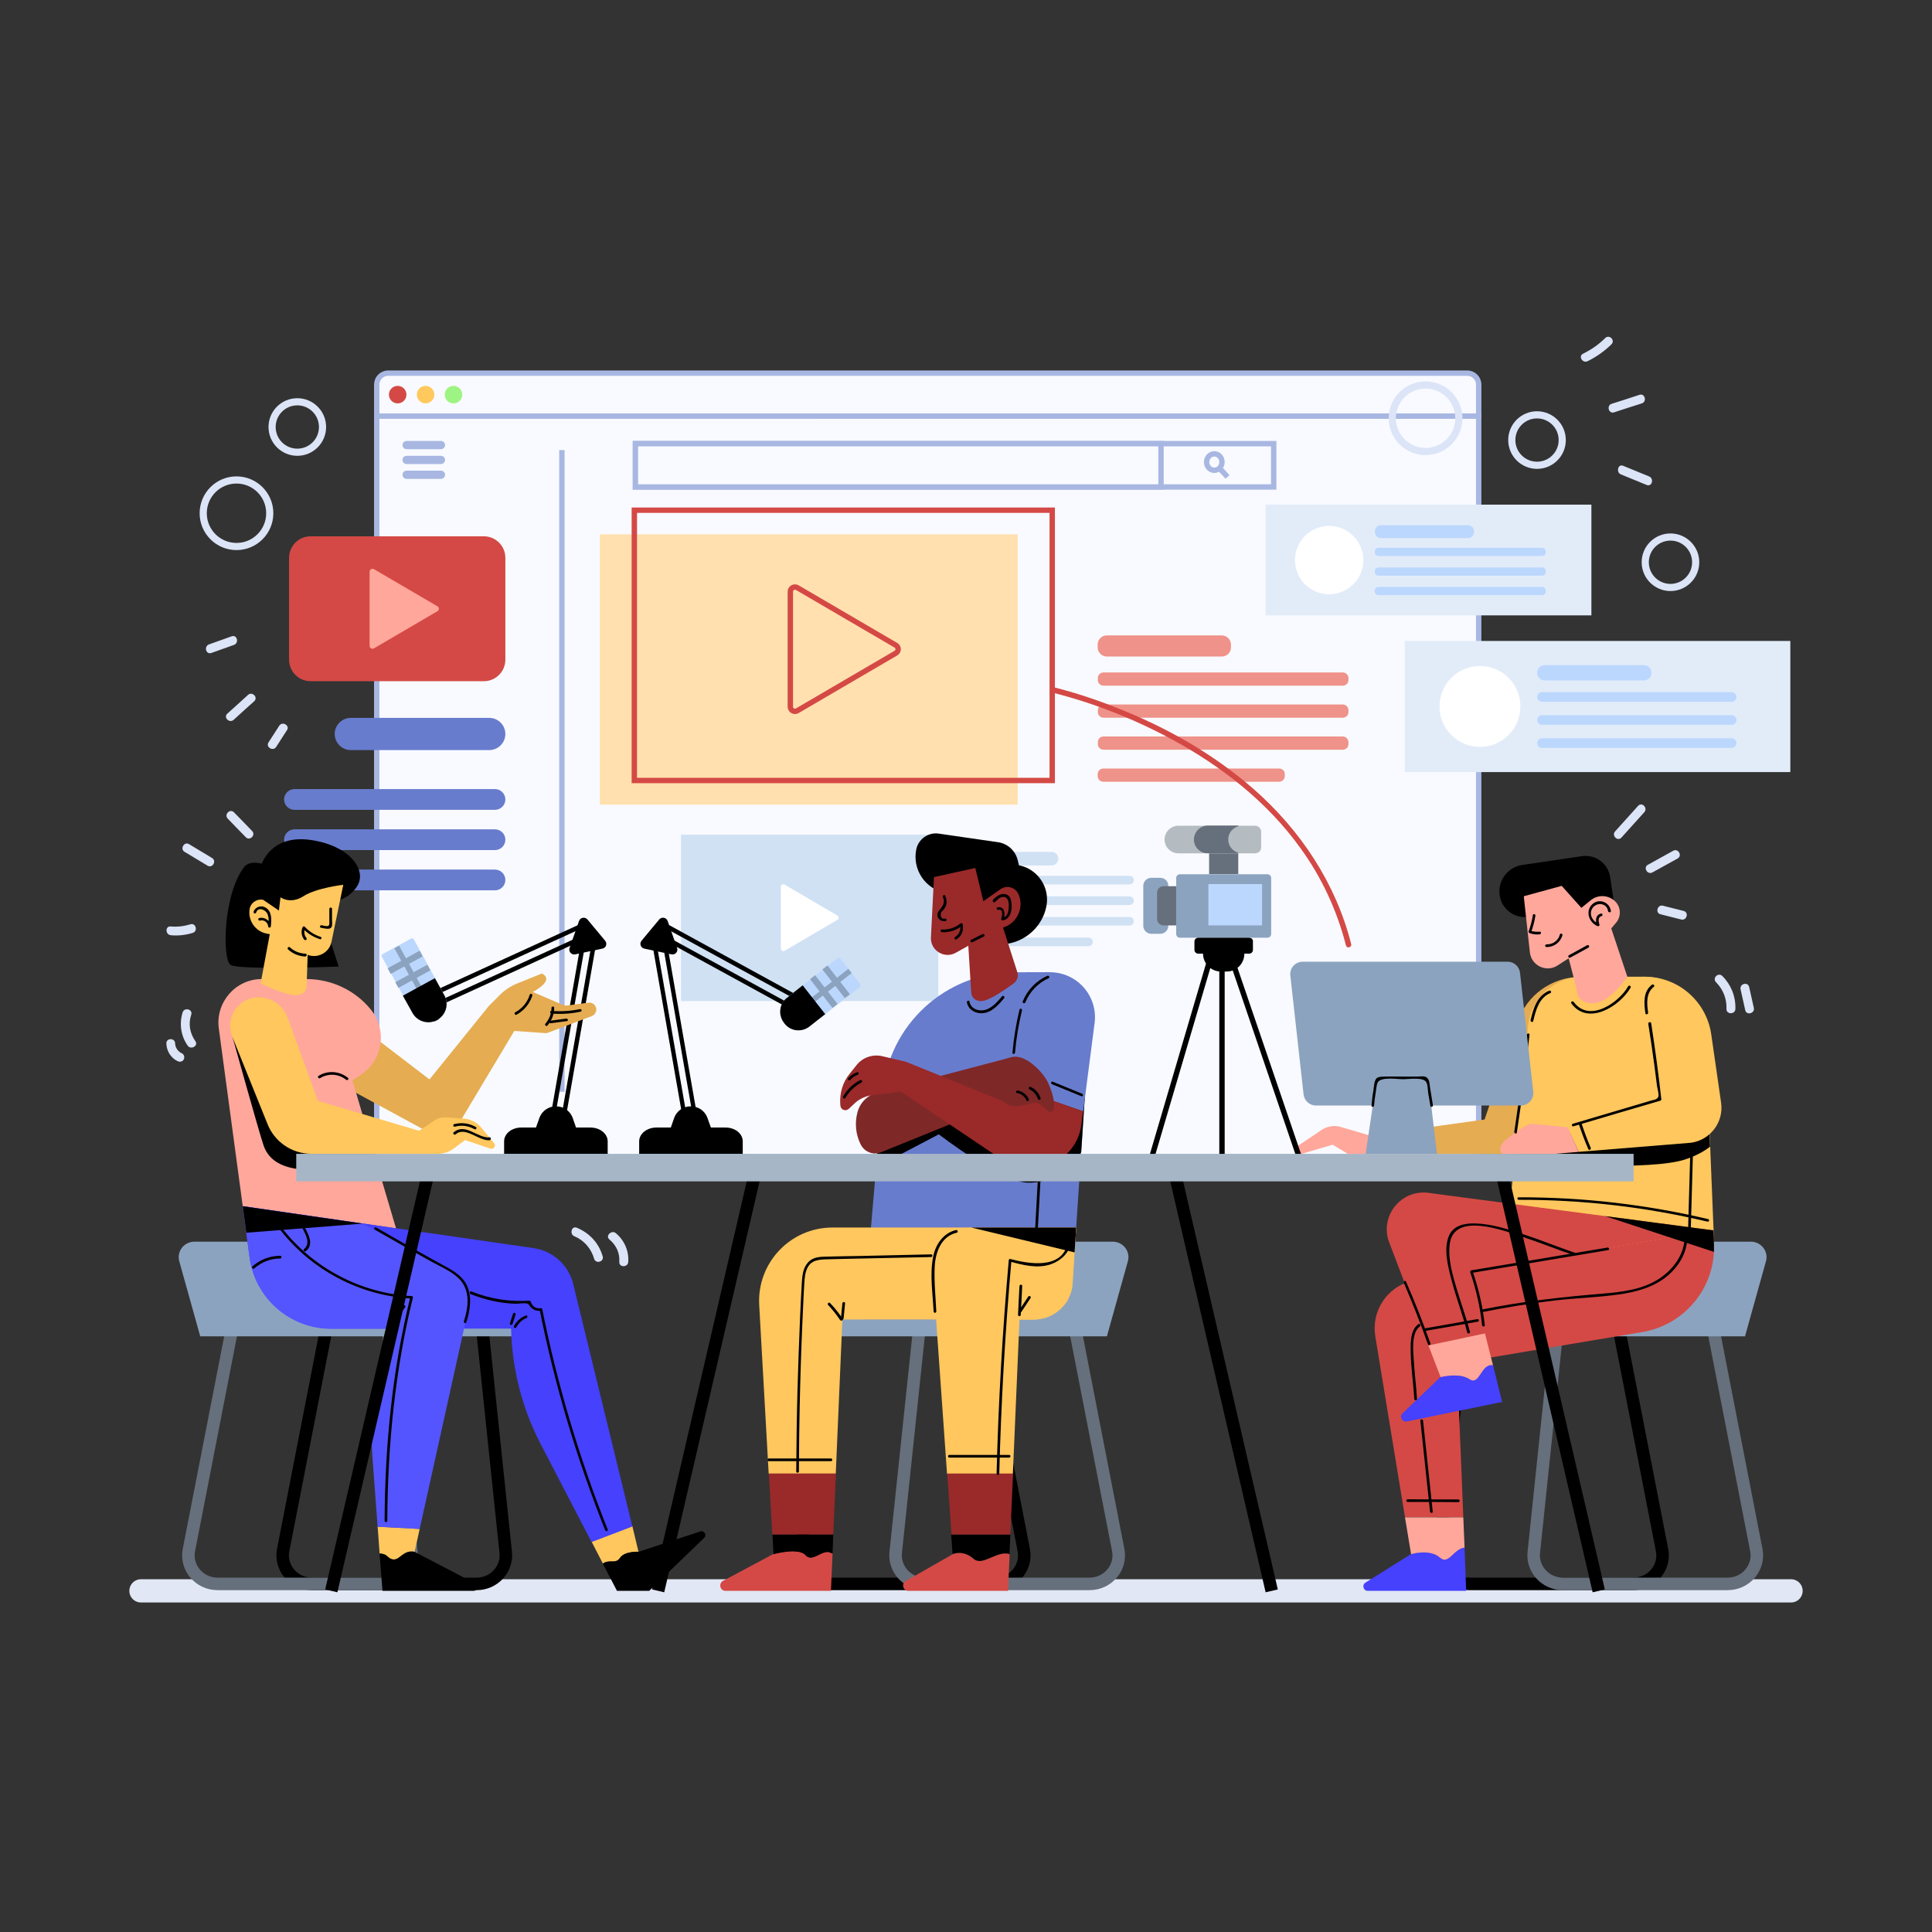 <?xml version="1.0" encoding="utf-8"?>
<!-- Generator: Adobe Illustrator 22.0.0, SVG Export Plug-In . SVG Version: 6.00 Build 0)  -->
<svg version="1.1" id="Content_Creator" xmlns="http://www.w3.org/2000/svg" xmlns:xlink="http://www.w3.org/1999/xlink" x="0px"
	 y="0px" viewBox="0 0 1080 1080" style="enable-background:new 0 0 1080 1080;" xml:space="preserve">
<rect x="0" y="0" width="1080" height="1080" fill="#333333" stroke="none"/>
<style type="text/css">
	.st0{fill:none;stroke:#E1E7F4;stroke-width:13;stroke-linecap:round;stroke-miterlimit:10;}
	.st1{fill:none;stroke:#000000;stroke-width:7;stroke-miterlimit:10;}
	.st2{fill:none;stroke:#66707C;stroke-width:7;stroke-miterlimit:10;}
	.st3{fill:#8CA3BF;}
	.st4{fill:#F8FAFF;stroke:#A8B7E2;stroke-width:3;stroke-miterlimit:10;}
	.st5{fill:#9EF482;}
	.st6{fill:#FFC95E;}
	.st7{fill:#D44945;}
	.st8{fill:#A8B7E2;}
	.st9{fill:#FFA79B;}
	.st10{fill:#687CCD;}
	.st11{fill:#D0E1F4;}
	.st12{fill:#FFFFFF;}
	.st13{fill:#E2ECF9;}
	.st14{fill:#BCD7FD;}
	.st15{fill:#FFE0AE;}
	.st16{fill:none;stroke:#D44945;stroke-width:3;stroke-miterlimit:10;}
	.st17{fill:#EF9289;}
	.st18{fill:#E5AC51;}
	.st19{fill:#FFC75D;}
	.st20{fill:#4541FC;}
	.st21{fill:#5555FF;}
	.st22{fill:#7F2828;}
	.st23{fill:#9A2929;}
	.st24{fill:none;stroke:#FF6712;stroke-miterlimit:10;}
	.st25{fill:#66707C;}
	.st26{fill:#B4BBC1;}
	.st27{fill:none;stroke:#000000;stroke-width:3;stroke-miterlimit:10;}
	.st28{fill:#A7B6C6;}
	.st29{fill:none;stroke:#DCE4F7;stroke-width:4;stroke-linecap:round;stroke-linejoin:round;stroke-miterlimit:10;}
	.st30{fill:#DCE4F7;}
</style>
<line id="Floor" class="st0" x1="1001.2" y1="889.3" x2="78.8" y2="889.3"/>
<g id="Chairs">
	<g>
		<path class="st1" d="M183.6,736.7l-25.3,129.8c-1.9,9.8,5.8,18.9,16,18.9h92.2c9.6,0,17.2-8.2,16.2-17.6l-13.2-126.1"/>
		<path class="st2" d="M130.9,736.7l-25.3,129.8c-1.9,9.8,5.8,18.9,16,18.9h92.2c9.6,0,17.2-8.2,16.2-17.6l-13.2-126.1"/>
		<path class="st3" d="M208.9,746.9h-97L100.2,705c-1.5-5.5,2.7-10.9,8.5-10.9h78.7c4,0,7.5,2.6,8.5,6.4L208.9,746.9z"/>
		<path class="st3" d="M111.9,735.8V747h175.8c6.3,0,11.4-5,11.4-11.2l0,0H111.9z"/>
	</g>
	<g>
		<path class="st1" d="M547,736.7l25.3,129.8c1.9,9.8-5.8,18.9-16,18.9h-92.2c-9.6,0-17.2-8.2-16.2-17.6l13.2-126.1"/>
		<path class="st2" d="M599.8,736.7l25.3,129.8c1.9,9.8-5.8,18.9-16,18.9h-92.2c-9.6,0-17.2-8.2-16.2-17.6L514,741.8"/>
		<path class="st3" d="M521.8,746.9h97l11.7-41.9c1.5-5.5-2.7-10.9-8.5-10.9h-78.7c-4,0-7.5,2.6-8.5,6.4L521.8,746.9z"/>
		<path class="st3" d="M618.7,735.8V747H443c-6.3,0-11.4-5-11.4-11.2l0,0H618.7z"/>
	</g>
	<g>
		<path class="st1" d="M903.8,736.7l25.3,129.8c1.9,9.8-5.8,18.9-16,18.9h-92.2c-9.6,0-17.2-8.2-16.2-17.6L818,741.8"/>
		<path class="st2" d="M956.5,736.7l25.3,129.8c1.9,9.8-5.8,18.9-16,18.9h-92.2c-9.6,0-17.2-8.2-16.2-17.6l13.2-126.1"/>
		<path class="st3" d="M878.5,746.9h97l11.7-41.9c1.5-5.5-2.7-10.9-8.5-10.9H900c-4,0-7.5,2.6-8.5,6.4L878.5,746.9z"/>
		<path class="st3" d="M975.5,735.8V747H799.7c-6.3,0-11.4-5-11.4-11.2l0,0H975.5z"/>
	</g>
</g>
<g id="Background">
	<g>
		<g>
			<path class="st4" d="M217,656.6h603.2c3.6,0,6.4-2.9,6.4-6.4V232.6H210.6v417.6C210.6,653.7,213.4,656.6,217,656.6z"/>
			<path class="st4" d="M217,208.6h603.2c3.6,0,6.4,2.9,6.4,6.4v17.6H210.6V215C210.6,211.5,213.4,208.6,217,208.6z"/>
			<ellipse class="st5" cx="253.5" cy="220.6" rx="4.9" ry="4.9"/>
			<ellipse class="st6" cx="237.9" cy="220.6" rx="4.9" ry="4.9"/>
			<ellipse class="st7" cx="222.3" cy="220.6" rx="4.9" ry="4.9"/>
		</g>
		<line class="st4" x1="314.1" y1="251.6" x2="314.1" y2="610.3"/>
		<g>
			
				<rect x="355.2" y="248" transform="matrix(-1 -6.631330e-11 6.631330e-11 -1 1067.214 520.212)" class="st4" width="356.8" height="24.2"/>
			
				<rect x="355.2" y="248" transform="matrix(-1 -8.053348e-11 8.053348e-11 -1 1004.214 520.212)" class="st4" width="293.8" height="24.2"/>
			<g>
				<ellipse class="st4" cx="678.8" cy="258.3" rx="4.3" ry="4.6"/>
				<line class="st4" x1="682.3" y1="262.4" x2="686.2" y2="266.6"/>
			</g>
		</g>
		<path class="st8" d="M246.5,251.1h-19.2c-1.3,0-2.3-1-2.3-2.3l0,0c0-1.3,1-2.3,2.3-2.3h19.2c1.3,0,2.3,1,2.3,2.3l0,0
			C248.8,250,247.8,251.1,246.5,251.1z"/>
		<path class="st8" d="M246.5,259.4h-19.2c-1.3,0-2.3-1-2.3-2.3l0,0c0-1.3,1-2.3,2.3-2.3h19.2c1.3,0,2.3,1,2.3,2.3l0,0
			C248.8,258.3,247.8,259.4,246.5,259.4z"/>
		<path class="st8" d="M246.5,267.7h-19.2c-1.3,0-2.3-1-2.3-2.3l0,0c0-1.3,1-2.3,2.3-2.3h19.2c1.3,0,2.3,1,2.3,2.3l0,0
			C248.8,266.6,247.8,267.7,246.5,267.7z"/>
	</g>
	<g>
		<path class="st7" d="M270.5,380.8h-96.9c-6.6,0-12-5.4-12-12v-57c0-6.6,5.4-12,12-12h96.9c6.6,0,12,5.4,12,12v57
			C282.5,375.4,277.1,380.8,270.5,380.8z"/>
		<path class="st9" d="M209.1,362.4l35.4-20.7c1.1-0.6,1.1-2.2,0-2.8l-35.4-20.7c-1.1-0.6-2.5,0.1-2.5,1.4V361
			C206.6,362.3,208,363.1,209.1,362.4z"/>
	</g>
	<g>
		<path class="st10" d="M196.1,419.3h77.4c4.9,0,9-4,9-9l0,0c0-5-4.1-9-9-9h-77.4c-4.9,0-9,4-9,9l0,0
			C187.1,415.2,191.1,419.3,196.1,419.3z"/>
		<path class="st10" d="M164.6,452.7h112.1c3.2,0,5.8-2.6,5.8-5.8l0,0c0-3.2-2.6-5.8-5.8-5.8H164.6c-3.2,0-5.8,2.6-5.8,5.8l0,0
			C158.8,450.1,161.4,452.7,164.6,452.7z"/>
		<path class="st10" d="M164.6,475.2h112.1c3.2,0,5.8-2.6,5.8-5.8l0,0c0-3.2-2.6-5.8-5.8-5.8H164.6c-3.2,0-5.8,2.6-5.8,5.8l0,0
			C158.8,472.6,161.4,475.2,164.6,475.2z"/>
		<path class="st10" d="M164.6,497.7h112.1c3.2,0,5.8-2.6,5.8-5.8l0,0c0-3.2-2.6-5.8-5.8-5.8H164.6c-3.2,0-5.8,2.6-5.8,5.8l0,0
			C158.8,495.1,161.4,497.7,164.6,497.7z"/>
	</g>
	<g>
		<rect x="380.7" y="466.6" class="st11" width="143.8" height="93"/>
		<path class="st11" d="M587.8,483.8h-40.3c-2.1,0-3.8-1.7-3.8-3.8v0c0-2.1,1.7-3.8,3.8-3.8h40.3c2.1,0,3.8,1.7,3.8,3.8v0
			C591.6,482.1,589.9,483.8,587.8,483.8z"/>
		<path class="st11" d="M608.5,524.1h-62.5c-1.3,0-2.4,1.1-2.4,2.4l0,0c0,1.3,1.1,2.4,2.4,2.4h62.5c1.3,0,2.4-1.1,2.4-2.4l0,0
			C610.9,525.1,609.8,524.1,608.5,524.1z"/>
		<path class="st11" d="M631.4,512.6h-85.3c-1.3,0-2.4,1.1-2.4,2.4l0,0c0,1.3,1.1,2.4,2.4,2.4h85.3c1.3,0,2.4-1.1,2.4-2.4l0,0
			C633.8,513.6,632.7,512.6,631.4,512.6z"/>
		<path class="st11" d="M631.4,489.6h-85.3c-1.3,0-2.4,1.1-2.4,2.4l0,0c0,1.3,1.1,2.4,2.4,2.4h85.3c1.3,0,2.4-1.1,2.4-2.4l0,0
			C633.8,490.6,632.7,489.6,631.4,489.6z"/>
		<path class="st11" d="M631.4,501.1h-85.3c-1.3,0-2.4,1.1-2.4,2.4l0,0c0,1.3,1.1,2.4,2.4,2.4h85.3c1.3,0,2.4-1.1,2.4-2.4l0,0
			C633.8,502.1,632.7,501.1,631.4,501.1z"/>
		<path class="st12" d="M438.6,531.5l29.5-17.3c0.9-0.5,0.9-1.8,0-2.4l-29.5-17.3c-0.9-0.5-2.1,0.1-2.1,1.2v34.5
			C436.5,531.4,437.7,532,438.6,531.5z"/>
	</g>
	<g>
		<rect x="785.3" y="358.3" class="st13" width="215.5" height="73.3"/>
		<circle class="st12" cx="827.3" cy="394.9" r="22.6"/>
		<path class="st14" d="M918.9,380.4h-55.3c-2.4,0-4.3-1.9-4.3-4.3l0,0c0-2.4,1.9-4.3,4.3-4.3h55.3c2.4,0,4.3,1.9,4.3,4.3l0,0
			C923.2,378.5,921.3,380.4,918.9,380.4z"/>
		<path class="st14" d="M968,412.7H862c-1.5,0-2.7,1.2-2.7,2.7l0,0c0,1.5,1.2,2.7,2.7,2.7H968c1.5,0,2.7-1.2,2.7-2.7l0,0
			C970.7,413.9,969.4,412.7,968,412.7z"/>
		<path class="st14" d="M968,399.8H862c-1.5,0-2.7,1.2-2.7,2.7l0,0c0,1.5,1.2,2.7,2.7,2.7H968c1.5,0,2.7-1.2,2.7-2.7l0,0
			C970.7,401,969.4,399.8,968,399.8z"/>
		<path class="st14" d="M968,386.9H862c-1.5,0-2.7,1.2-2.7,2.7l0,0c0,1.5,1.2,2.7,2.7,2.7H968c1.5,0,2.7-1.2,2.7-2.7l0,0
			C970.7,388.1,969.4,386.9,968,386.9z"/>
	</g>
	<g>
		<rect x="707.5" y="282.1" class="st13" width="182.1" height="61.9"/>
		<circle class="st12" cx="743" cy="313.1" r="19.1"/>
		<path class="st14" d="M820.7,300.8h-48.8c-1.8,0-3.3-1.5-3.3-3.3v-0.6c0-1.8,1.5-3.3,3.3-3.3h48.8c1.8,0,3.3,1.5,3.3,3.3v0.6
			C824,299.3,822.5,300.8,820.7,300.8z"/>
		<path class="st14" d="M862,328.1h-91.4c-1.2,0-2.1,0.9-2.1,2.1v0.4c0,1.2,0.9,2.1,2.1,2.1H862c1.2,0,2.1-0.9,2.1-2.1v-0.4
			C864.1,329,863.1,328.1,862,328.1z"/>
		<path class="st14" d="M862,317.2h-91.4c-1.2,0-2.1,0.9-2.1,2.1v0.4c0,1.2,0.9,2.1,2.1,2.1H862c1.2,0,2.1-0.9,2.1-2.1v-0.4
			C864.1,318.1,863.1,317.2,862,317.2z"/>
		<path class="st14" d="M862,306.2h-91.4c-1.2,0-2.1,0.9-2.1,2.1v0.4c0,1.2,0.9,2.1,2.1,2.1H862c1.2,0,2.1-0.9,2.1-2.1v-0.4
			C864.1,307.2,863.1,306.2,862,306.2z"/>
	</g>
	<g>
		<rect x="335.3" y="298.7" class="st15" width="233.6" height="151.1"/>
		<rect x="354.6" y="285.2" class="st16" width="233.6" height="151.1"/>
		<path class="st16" d="M445.7,397.3l55.1-32.2c1.7-1,1.7-3.4,0-4.4l-55.1-32.2c-1.7-1-3.9,0.2-3.9,2.2v64.5
			C441.9,397.1,444,398.3,445.7,397.3z"/>
		<path class="st17" d="M683,367h-64.3c-2.8,0-5.1-2.3-5.1-5.1v-1.6c0-2.8,2.3-5.1,5.1-5.1H683c2.8,0,5.1,2.3,5.1,5.1v1.6
			C688.2,364.6,685.9,367,683,367z"/>
		<path class="st17" d="M715,429.6h-98.2c-1.8,0-3.2,1.4-3.2,3.2v1c0,1.8,1.4,3.2,3.2,3.2H715c1.8,0,3.2-1.4,3.2-3.2v-1
			C718.3,431,716.8,429.6,715,429.6z"/>
		<path class="st17" d="M750.6,411.7H616.9c-1.8,0-3.2,1.4-3.2,3.2v1c0,1.8,1.4,3.2,3.2,3.2h133.7c1.8,0,3.2-1.4,3.2-3.2v-1
			C753.8,413.1,752.3,411.7,750.6,411.7z"/>
		<path class="st17" d="M750.6,375.9H616.9c-1.8,0-3.2,1.4-3.2,3.2v1c0,1.8,1.4,3.2,3.2,3.2h133.7c1.8,0,3.2-1.4,3.2-3.2v-1
			C753.8,377.3,752.3,375.9,750.6,375.9z"/>
		<path class="st17" d="M750.6,393.8H616.9c-1.8,0-3.2,1.4-3.2,3.2v1c0,1.8,1.4,3.2,3.2,3.2h133.7c1.8,0,3.2-1.4,3.2-3.2v-1
			C753.8,395.2,752.3,393.8,750.6,393.8z"/>
	</g>
</g>
<g id="Mic">
	<path d="M281.8,645V638c0-4.3,4.3-7.7,9.6-7.7h38.7c5.3,0,9.6,3.5,9.6,7.7v7.1H281.8z"/>
	<path d="M298.8,632.6l2.7-7.6c3.2-8.8,15.6-8.7,18.7,0.1l2.4,6.9"/>
	<path d="M338.3,525.9l-9.9-11.9c-1.3-1.6-4-1.2-4.7,0.8l-5.3,15.1c-0.7,2,1,4,3.1,3.6l15.2-3.2
		C338.8,529.9,339.6,527.5,338.3,525.9z"/>
	<rect x="322" y="526.7" transform="matrix(0.985 0.172 -0.172 0.985 104.217 -47.125)" width="2.5" height="98.6"/>
	<rect x="316.1" y="525.7" transform="matrix(0.985 0.172 -0.172 0.985 103.95 -46.119)" width="2.5" height="98.6"/>
	<rect x="286" y="495.3" transform="matrix(0.416 0.909 -0.909 0.416 660.401 55.167)" width="2.5" height="93.4"/>
	<rect x="283.4" y="489.7" transform="matrix(0.416 0.909 -0.909 0.416 653.8 54.229)" width="2.5" height="93.4"/>
	<path d="M415.2,645V638c0-4.3-4.3-7.7-9.6-7.7h-38.7c-5.3,0-9.6,3.5-9.6,7.7v7.1H415.2z"/>
	<path d="M398.2,632.6l-2.7-7.6c-3.2-8.8-15.6-8.7-18.7,0.1l-2.4,6.9"/>
	<path d="M358.6,525.9l9.9-11.9c1.3-1.6,4-1.2,4.7,0.8l5.3,15.1c0.7,2-1,4-3.1,3.6l-15.2-3.2C358.2,529.9,357.3,527.5,358.6,525.9z"
		/>
	<rect x="372.8" y="527.1" transform="matrix(-0.985 0.172 -0.172 -0.985 841.863 1079.609)" width="2.4" height="98.6"/>
	<rect x="378.6" y="526.1" transform="matrix(-0.985 0.172 -0.172 -0.985 853.077 1076.625)" width="2.4" height="98.6"/>
	<rect x="409.2" y="499.2" transform="matrix(-0.48 0.877 -0.877 -0.48 1086.284 447.617)" width="2.5" height="93.4"/>
	<rect x="412.1" y="493.9" transform="matrix(-0.48 0.877 -0.877 -0.48 1085.913 437.074)" width="2.5" height="93.4"/>
	<path class="st14" d="M214,533.3l15.7-8.6c0.6-0.3,1.4-0.1,1.7,0.5l17,31.1c2.7,4.9,0.9,11.1-4.1,13.8h0
		c-4.9,2.7-11.1,0.9-13.8-4.1l-17-31.1C213.1,534.4,213.4,533.7,214,533.3z"/>
	
		<rect x="220.6" y="543.7" transform="matrix(-0.877 0.48 -0.48 -0.877 695.041 913.369)" class="st3" width="20.4" height="3.6"/>
	
		<rect x="216.4" y="536" transform="matrix(-0.877 0.48 -0.48 -0.877 683.349 900.836)" class="st3" width="20.4" height="3.6"/>
	
		<rect x="231.6" y="526.2" transform="matrix(-0.877 0.48 -0.48 -0.877 701.296 920.075)" class="st3" width="3" height="46.9"/>
	<path d="M225.2,556.6l17.9-9.8l5.3,9.6c2.7,4.9,0.9,11.1-4.1,13.8h0c-4.9,2.7-11.1,0.9-13.8-4.1L225.2,556.6z"/>
	<path class="st14" d="M469.8,535.9l11,14.1c0.4,0.5,0.3,1.3-0.2,1.8l-28,21.9c-4.4,3.5-10.8,2.7-14.3-1.8l0,0
		c-3.5-4.4-2.7-10.8,1.8-14.3l28-21.9C468.6,535.2,469.4,535.3,469.8,535.9z"/>
	
		<rect x="450.3" y="552.7" transform="matrix(-0.616 -0.788 0.788 -0.616 307.221 1258.727)" class="st3" width="20.4" height="3.6"/>
	
		<rect x="457.3" y="547.2" transform="matrix(-0.616 -0.788 0.788 -0.616 322.774 1255.418)" class="st3" width="20.4" height="3.6"/>
	
		<rect x="455.3" y="533.9" transform="matrix(-0.616 -0.788 0.788 -0.616 298.899 1260.498)" class="st3" width="3" height="46.9"/>
	<path d="M448.7,550.8l12.6,16.1l-8.9,7c-4.3,3.3-10.5,2.6-13.8-1.7l-0.4-0.6c-3.3-4.3-2.6-10.5,1.7-13.8L448.7,550.8z"/>
</g>
<g id="Girl">
	<path d="M146.4,482.8c0,0,5.1-16.3,27-13.3s32.2,16.9,26.1,26.1c-7.7,11.7-21.9,8.1-21.9,8.1l11.7,36.6c0,0-55.7,2.1-60.4-0.9
		c-4.7-3-4.3-39.4,7.7-54.9C139.7,480.8,146.4,482.8,146.4,482.8z"/>
	<path class="st18" d="M206.5,577.7l33.6,25.7l33.2-41.1l6-6c2.8-2.8,6.2-5.1,10-6.6l13.6-5.5c7.7,3.9-5.1,10.3-5.1,10.3l17,7.3
		c0.6,0.3,1.4,0.4,2.1,0.3l12-1.6c2.9-0.4,5.2,2.4,4.2,5.1l0,0c-0.4,1.1-1.2,2-2.3,2.4l-24.5,9.3c-0.5,0.2-1.1,0.3-1.7,0.2
		l-17.1-1.2l-30.7,51.3c-3.7,6.2-11.6,8.4-18,4.9l-52.3-28.4L206.5,577.7z"/>
	<path class="st9" d="M221.4,686.7l-85.7-12.4l-13.4-99.5c-1.9-14.5,9.4-27.5,24-27.5h25c13.8,0,27,6.1,35.8,16.8
		c3.9,4.7,5.8,10.3,5.8,15.9c0,8.2-4,16.3-11.6,21.1l-4.3,2.8l8.6,29.2l5.2,17.8L221.4,686.7z"/>
	<path class="st19" d="M356.9,867.4c0,0-7.7-0.4-10.3,3.4c-2.5,3.8-5.8,0.6-9.6,3.2l-6.3-12.2l22.8-8.7L356.9,867.4z"/>
	<path d="M210.9,650.9c-8.3,0.9-18.6,1.9-28.9,2.8c-23.1,1.9-31.8-4.8-34.7-13.5c-2.9-8.7-17.4-60.8-17.4-60.8s38.6,49.2,43.4,49.2
		c3.3,0,21.5,2.8,32.4,4.5L210.9,650.9z"/>
	<path class="st20" d="M353.5,853.3l-22.8,8.7L302.1,807c-10.3-19.9-15.9-41.9-16.4-64.3H185.1c-23,0-42.5-17-45.6-39.9l-3.8-28.6
		l85.7,12.4l76.9,11.1c10.4,1.5,19,9,21.9,19.1L353.5,853.3z"/>
	<path d="M393.6,859.7l-30.5,29.4c-0.1,0.1-0.3,0.2-0.4,0.2h-17.8l-7.9-15.2c3.8-2.7,7.1,0.5,9.6-3.2c2.6-3.9,10.3-3.4,10.3-3.4
		l34.5-11.4C393.6,855.3,395.3,858.1,393.6,859.7z"/>
	<path class="st19" d="M234.6,854.7l-2.8,12.7c-6.4-1.3-8.1,4.7-12,4.3c-3.3-0.4-2.8-3.2-7.6-3.3l-1.1-15L234.6,854.7z"/>
	<path class="st21" d="M261.2,734.5l-1.8,8.2l-24.8,112l-23.5-1.2l-2.9-38.9c-1.8-24.4,1.8-49,10.7-71.8h-33.8
		c-23,0-42.5-17-45.6-39.9l-1.8-13.7l-2-14.8l67,9.7l46,23.8C258.4,712.9,263.6,723.8,261.2,734.5z"/>
	<path d="M264.7,889.3h-50.9l-1.6-20.8c4.7,0.1,4.3,2.9,7.6,3.3c3.9,0.4,5.6-5.6,12-4.3l33.9,17.7
		C267.7,886.2,267,889.3,264.7,889.3z"/>
	<path class="st19" d="M144.7,557.5c-11.3-0.1-19.1,11.4-14.9,21.9l19.6,48.6c3.9,10.2,13.7,17,24.7,17h70.6c3.3,0,6.4-1.1,9-3
		l6.3-4.7l14.1,4.8c1.8,0.6,3.4-1.6,2.1-3.1l-7.1-8.6c-2.5-3-6.1-4.9-10-5.1l-9.9-0.7c-2.1-0.1-4.3,0.4-6.1,1.6l-8.8,5.9l-56.6-16.7
		l-16.9-46.5C158.4,562.1,152,557.6,144.7,557.5L144.7,557.5z"/>
	<path class="st19" d="M155.9,509l-8.8-6c-3.6-0.7-7.1,1.7-7.6,5.4l0,0c-0.9,6.3,3.3,12.3,9.6,13.5c1,0.2,1.7,0.3,1.7,0.3l-5.1,27.5
		c0,0,13.1,6.6,19.5,6.6s6.2-5.1,6.2-5.1l0.6-17.4h0c5.7,2.1,12.1-1.3,13.3-7.3l6.6-31.9c0,0-15,1.7-22.3,6.4
		c-7.3,4.7-12.8,0.6-12.8,0.6L155.9,509z"/>
	<polygon points="202.7,684 137.7,689.1 135.7,674.3 	"/>
	<g>
		<g>
			<path d="M209.6,687.4c10.3,6,20.8,11.9,31.3,17.7c5.2,2.9,11.4,5.4,15.6,9.6c6.6,6.3,5.4,16.1,2.8,24c-0.3,0.9,1.2,1.3,1.4,0.4
				c2.1-6.6,3.3-14.2,0.2-20.7c-3-6.2-9.7-9.2-15.5-12.4c-11.8-6.5-23.6-13.1-35.2-19.9C209.5,685.7,208.7,687,209.6,687.4
				L209.6,687.4z"/>
		</g>
	</g>
	<g>
		<g>
			<path d="M221,739.8c1.6-3.2,3.4-6.2,5.5-9.1c0.6-0.8-0.7-1.5-1.3-0.8c-2.1,2.9-4,5.9-5.5,9.1C219.3,739.9,220.6,740.7,221,739.8
				L221,739.8z"/>
		</g>
	</g>
	<g>
		<g>
			<path d="M286.5,740.1c0.6-1.8,1.2-3.5,1.7-5.3c0.3-0.9-1.1-1.3-1.4-0.4c-0.6,1.8-1.2,3.5-1.7,5.3
				C284.7,740.6,286.2,741,286.5,740.1L286.5,740.1z"/>
		</g>
	</g>
	<g>
		<g>
			<path d="M288.6,742c1.3-2.3,3.2-4.3,5.7-5.2c0.9-0.3,0.5-1.8-0.4-1.4c-2.9,1.1-5.1,3.2-6.6,5.9
				C286.9,742.1,288.2,742.8,288.6,742L288.6,742z"/>
		</g>
	</g>
	<g>
		<g>
			<path d="M194.5,602.5c-4.8-3.8-11.2-4.3-16.4-1.1c-0.8,0.5-0.1,1.8,0.8,1.3c4.6-2.8,10.4-2.5,14.6,0.9
				C194.2,604.2,195.3,603.1,194.5,602.5L194.5,602.5z"/>
		</g>
	</g>
	<g>
		<g>
			<path d="M184.1,508.1c0,2.3,0,4.5,0,6.8c0,1.1,0.3,2.7-1.1,2.8c-1,0.1-2.2-0.3-3.2-0.5c-0.9-0.1-1.4,1.3-0.4,1.4
				c1.6,0.2,5,1.5,6-0.5c0.5-1.1,0.2-2.9,0.2-4.1c0-2,0-4,0-6C185.6,507.1,184.1,507.1,184.1,508.1L184.1,508.1z"/>
		</g>
	</g>
	<g>
		<g>
			<path d="M170.7,533.1c-3.2-0.1-6.2-1.3-8.6-3.5c-0.7-0.7-1.8,0.4-1.1,1.1c2.7,2.5,6,3.8,9.7,4
				C171.7,534.6,171.7,533.1,170.7,533.1L170.7,533.1z"/>
		</g>
	</g>
	<g>
		<g>
			<path d="M179.2,523.7c-3.4-1.1-6.4-3-8.8-5.6c-0.4-0.5-1.1-0.2-1.3,0.3c-0.9,2.3-0.6,4.8,0.9,6.8c0.6,0.8,1.9,0,1.3-0.8
				c-1.3-1.7-1.5-3.7-0.7-5.7c-0.4,0.1-0.8,0.2-1.3,0.3c2.6,2.8,5.8,4.8,9.5,6C179.7,525.4,180.1,523.9,179.2,523.7L179.2,523.7z"/>
		</g>
	</g>
	<g>
		<g>
			<path d="M143.2,510.1c1-3.2,4.9-1.7,6.1,0.4c1.2,2.2,0.9,5,0.6,7.4c0.5,0,1,0,1.5,0c-0.3-3.2-3.3-5.5-6.5-4.7
				c-0.9,0.2-0.5,1.7,0.4,1.4c2.2-0.6,4.4,0.9,4.6,3.2c0.1,1,1.4,1,1.5,0c0.4-3.6,0.7-8.4-3-10.5c-2.4-1.4-5.7-0.4-6.6,2.3
				C141.5,510.6,142.9,511,143.2,510.1L143.2,510.1z"/>
		</g>
	</g>
	<g>
		<g>
			<path d="M273.7,635.8c-6.7,0.6-13.6-8.4-20.1-2.8c-0.7,0.6,0.3,1.7,1.1,1.1c5.4-4.7,12.9,3.8,19,3.3
				C274.6,637.2,274.6,635.7,273.7,635.8L273.7,635.8z"/>
		</g>
	</g>
	<g>
		<g>
			<path d="M266,630c-3.7-2.1-7.9-2.7-12.1-1.6c-0.9,0.2-0.5,1.7,0.4,1.4c3.8-1,7.5-0.5,10.9,1.4C266.1,631.7,266.8,630.4,266,630
				L266,630z"/>
		</g>
	</g>
	<g>
		<g>
			<path d="M308.3,563.4c-0.1,3.3-1.2,6.3-3.4,8.8c-0.6,0.7,0.4,1.8,1.1,1.1c2.4-2.8,3.8-6.2,3.8-9.9
				C309.8,562.4,308.3,562.4,308.3,563.4L308.3,563.4z"/>
		</g>
	</g>
	<g>
		<g>
			<path d="M308.3,566.6c5.5,0.4,10.9,0.1,16.3-1.1c0.9-0.2,0.5-1.6-0.4-1.4c-5.3,1.1-10.5,1.4-15.9,1
				C307.3,565,307.3,566.5,308.3,566.6L308.3,566.6z"/>
		</g>
	</g>
	<g>
		<g>
			<path d="M307.9,572c3-0.4,6-0.8,9-1.2c1-0.1,0.5-1.6-0.4-1.4c-3,0.4-6,0.8-9,1.2C306.5,570.7,306.9,572.1,307.9,572L307.9,572z"
				/>
		</g>
	</g>
	<g>
		<g>
			<path d="M296.1,556.1c-1.3,4.3-4.2,7.7-8.1,9.8c-0.8,0.5-0.1,1.8,0.8,1.3c4.2-2.3,7.3-6.1,8.8-10.7
				C297.8,555.6,296.4,555.2,296.1,556.1L296.1,556.1z"/>
		</g>
	</g>
	<g>
		<g>
			<path d="M155.9,686.5c17.6,23.2,45.1,37.8,74.2,39.4c-0.2-0.3-0.5-0.6-0.7-0.9c-10.1,40.8-14.2,83.2-14.4,125.1c0,1,1.5,1,1.5,0
				c0.2-41.8,4.3-84.1,14.3-124.7c0.1-0.5-0.2-0.9-0.7-0.9c-28.5-1.5-55.6-15.9-72.9-38.6C156.6,685,155.3,685.8,155.9,686.5
				L155.9,686.5z"/>
		</g>
	</g>
	<g>
		<g>
			<path d="M263.1,723.4c8,3.2,16.4,5.1,24.9,5.4c1.9,0.1,4.9-0.6,6.7-0.1c1.1,0.4,1.1,0.9,1.8,1.8c1.6,1.9,3.8,2.5,6.1,2.2
				c-0.3-0.2-0.6-0.3-0.9-0.5c8.4,42.1,20.7,83.3,36.6,123.2c0.4,0.9,1.8,0.5,1.4-0.4c-15.9-39.9-28.2-81.1-36.6-123.2
				c-0.1-0.4-0.5-0.6-0.9-0.5c-2.7,0.4-4.7-1.1-5.5-3.6c-0.1-0.3-0.4-0.6-0.7-0.6c-11.2,0.7-22.2-1-32.6-5.2
				C262.6,721.6,262.2,723.1,263.1,723.4L263.1,723.4z"/>
		</g>
	</g>
	<g>
		<g>
			<path d="M166.9,681.5c1,5,8.4,12.3,3,16.8c-0.7,0.6,0.3,1.7,1.1,1.1c6.2-5.2-1.6-12.8-2.6-18.3
				C168.2,680.1,166.8,680.5,166.9,681.5L166.9,681.5z"/>
		</g>
	</g>
	<g>
		<g>
			<path d="M142.2,709c4.1-3.6,9-5.4,14.4-5.5c1,0,1-1.5,0-1.5c-5.8,0-11.1,2.1-15.5,5.9C140.4,708.6,141.5,709.7,142.2,709
				L142.2,709z"/>
		</g>
	</g>
</g>
<g id="Man_2">
	<path class="st10" d="M584.2,543.4c14.5,0,26,12.3,25.1,26.8l-7.7,115.9l-2.1,31.2c-0.8,11.4-10.2,20.2-21.6,20.2h-95.5L493.4,611
		c3.3-38.2,35.3-67.5,73.6-67.5H584.2z"/>
	<path d="M604.4,644l3.9-59.6c-0.5-7.5-1-12.6-1-12.6l-38.1-2l0.6,46.9l-77.7,8.3l-2.4,27.5l35.1-18.4c0,0,34.1,26.4,49.5,27
		C587.5,661.6,598.3,653.8,604.4,644z"/>
	<path class="st22" d="M565.8,590.9l-4.2,25.2l-30.8,12.5l-39.2,15.9c-4.2,1.1-8.6-0.9-10.5-4.8c-2.8-5.6-3.4-12.1-1.7-18.2l0,0
		c1.5-5.3,5.7-9.4,11.1-10.8l35.1-9.2L565.8,590.9z"/>
	<path class="st7" d="M465.4,868.4l-0.9,20.9h-58.9c-3.1,0-4.1-4.1-1.4-5.6l28.1-15c0,0,14.1-3.9,18,0.6s9.6-3.9,14.1-1.3
		C464.7,868.2,465,868.3,465.4,868.4z"/>
	<path class="st19" d="M601.6,686.2l-2.1,31.2c-0.1,0.7-0.1,1.4-0.2,2.1c-0.2,1.4-0.6,2.7-1.1,4c-3.1,8.3-11,14.1-20.3,14.1h-107
		l-3.7,86.2h-37.5l-5.3-94.3c-1.3-23.5,17.4-43.3,40.9-43.3H601.6z"/>
	<path d="M564.8,857.8l-0.5,11c-7.1-2.3-15,7.2-20.2,2.5c-5.8-5.1-11.6-2.6-11.6-2.6l-0.8-10.9H564.8z"/>
	<path class="st7" d="M564.4,868.8l-0.9,20.5h-55.7c-3,0-4.1-4-1.5-5.5l26.3-15c0,0,5.8-2.6,11.6,2.6
		C549.4,875.9,557.2,866.5,564.4,868.8z"/>
	<path class="st19" d="M601.6,686.2l-0.9,13.9l-1.1,17.3c0,0.7-0.1,1.4-0.2,2.1c-0.2,1.4-0.6,2.7-1.1,4c-0.1,0.3-0.2,0.6-0.4,1
		c-0.1,0.3-0.3,0.6-0.4,0.9c0,0,0,0,0,0c-0.1,0.2-0.2,0.5-0.3,0.7c-0.2,0.4-0.4,0.8-0.6,1.1c-0.3,0.5-0.7,1.1-1.1,1.6
		c-0.4,0.5-0.8,1.1-1.3,1.5c-0.4,0.5-0.9,1-1.4,1.4c-0.2,0.2-0.5,0.5-0.7,0.7c-0.5,0.4-1,0.8-1.6,1.2c-0.3,0.2-0.6,0.4-0.9,0.6
		c-0.3,0.2-0.6,0.3-0.8,0.5c-0.3,0.2-0.6,0.3-0.9,0.5c-0.3,0.2-0.6,0.3-0.9,0.4c-0.5,0.2-1.1,0.5-1.6,0.7c-0.2,0.1-0.4,0.2-0.6,0.2
		c-1.2,0.4-2.5,0.7-3.9,0.9c-0.2,0-0.4,0-0.6,0.1c-0.2,0-0.3,0-0.5,0.1c-0.6,0-1.2,0.1-1.9,0.1h-8l-3.7,86.2h-36.8l-6.1-86.2
		l-2-28.2c-0.9-12.5,9-23.2,21.6-23.2H601.6z"/>
	<path class="st10" d="M611.9,571.8c1.9-15-9.8-28.3-24.9-28.3h-13.2l-8,47.4l-2.6,15.7l42.3,14.7L611.9,571.8z"/>
	<path class="st23" d="M563.2,606.5L563.2,606.5l-1.6,9.5l-36-14.7l-19.3-7.8l-13.2-3.1c-5.3-1.2-10.8,0.7-14.2,4.9l-4,5
		c-3.8,4.7-5.6,10.8-5.2,16.8l0.1,1c0.2,2.3,2.9,3.3,4.6,1.8l3.2-3c2.7-2.6,6.2-4.2,10-4.7l16.1-1.9l27.1,18.2l27.2,18.3
		c5.7,3.8,12.3,5.9,19.2,5.9h0c13.9,0,25.6-10.3,27.3-24l1-7.5L563.2,606.5z"/>
	<path d="M528.5,499.1L528.5,499.1c-11.3-2.1-18.6-13.1-16.3-24.3v0c1.2-5.8,6.8-9.7,12.6-8.8l33.1,4.8c5.5,0.8,9.9,4.9,11.1,10.4
		l0.6,2.5h0c10.6,2.1,17.5,12.5,15.3,23.1v0c-2.2,10.8-11,19.1-21.9,20.8l-7.5,1.1L528.5,499.1z"/>
	<path class="st23" d="M541.3,528.7l1.6,25.9c0.1,1.3,0.5,2.6,1.5,3.5c1.1,1.1,2.9,2,6,1.2c4.3-1.1,12-6.5,16.3-9.6
		c1.8-1.4,2.7-3.7,2.1-5.9l-8.1-25.3h0c7.1-2.1,11.3-9.6,9.3-16.8l-0.3-0.9c-1.3-4.5-6.6-6.5-10.5-3.7l-9.5,6.7l-4.5-18.6l-23.1,5.1
		l-1.7,33.7c-0.4,7.2,7.3,12.1,13.7,8.7L541.3,528.7z"/>
	<path class="st22" d="M555.8,597.1c0,0,2.7-4.5,10-6.2c7.3-1.8,17.3,8.2,20.2,14.6c2.9,6.4,4.5,13.8,2.2,15.8
		c-2.2,1.9-5.8-5.1-9.6-4.8c-3.9,0.3-11.9,4.2-17-0.3C556.4,611.6,551.6,603.2,555.8,597.1z"/>
	<polygon class="st23" points="467.3,823.7 465.8,857.8 431.7,857.8 429.8,823.7 	"/>
	<path d="M465.8,857.8l-0.4,10.6c-0.4-0.1-0.7-0.2-0.9-0.3c-4.5-2.6-10.3,5.8-14.1,1.3s-18-0.6-18-0.6l-0.6-10.9H465.8z"/>
	<polygon class="st23" points="566.3,823.7 564.8,857.8 531.9,857.8 529.5,823.7 	"/>
	<polygon points="601.6,686.2 600.7,700.1 543,686.2 	"/>
	<g>
		<g>
			<path d="M527.1,501.4c1.4,3.2-0.1,5.1-2,7.4c-0.7,0.9-1.2,1.7-1.1,2.9c0.2,2.3,2.5,3.6,4.6,3.2c0.9-0.2,0.5-1.6-0.4-1.4
				c-2.5,0.5-2.7-2.3-2-3.6c0.3-0.6,0.9-0.9,1.3-1.4c0.5-0.7,1-1.4,1.3-2.2c0.6-1.9,0.4-3.7-0.4-5.5
				C528,499.8,526.7,500.6,527.1,501.4L527.1,501.4z"/>
		</g>
	</g>
	<g>
		<g>
			<path d="M526.6,521.1c4.2,0.2,8.2-1.1,11.4-3.8c-0.4-0.1-0.8-0.2-1.3-0.3c0.6,2.7-0.5,5.3-2.8,6.8c-0.8,0.5-0.1,1.8,0.8,1.3
				c2.9-1.8,4.2-5.1,3.4-8.5c-0.1-0.6-0.8-0.7-1.3-0.3c-3,2.4-6.6,3.5-10.4,3.3C525.6,519.5,525.6,521,526.6,521.1L526.6,521.1z"/>
		</g>
	</g>
	<g>
		<g>
			<path d="M543.6,526.7c2.1-1.1,4.3-2.1,6.4-3.2c0.9-0.4,0.1-1.7-0.8-1.3c-2.1,1.1-4.3,2.1-6.4,3.2
				C542,525.8,542.7,527.1,543.6,526.7L543.6,526.7z"/>
		</g>
	</g>
	<g>
		<g>
			<path d="M567.4,588.4c0.7-8,2-15.8,3.9-23.6c0.2-0.9-1.2-1.3-1.4-0.4c-1.9,7.9-3.2,15.9-3.9,24
				C565.8,589.4,567.3,589.4,567.4,588.4L567.4,588.4z"/>
		</g>
	</g>
	<g>
		<g>
			<path d="M573.2,560.3c2.5-6.1,7.1-10.8,13-13.5c0.9-0.4,0.1-1.7-0.8-1.3c-6.3,2.9-11.1,7.9-13.7,14.3
				C571.4,560.8,572.8,561.2,573.2,560.3L573.2,560.3z"/>
		</g>
	</g>
	<g>
		<g>
			<path d="M472.6,613.7c2.2-3.7,5.2-6.6,9-8.6c0.9-0.5,0.1-1.7-0.8-1.3c-4,2.1-7.2,5.2-9.5,9.1
				C470.8,613.8,472.1,614.6,472.6,613.7L472.6,613.7z"/>
		</g>
	</g>
	<g>
		<g>
			<path d="M475.3,603.7c1.1-1.3,2.6-2.3,4.2-2.9c0.9-0.3,0.5-1.8-0.4-1.4c-1.9,0.7-3.6,1.8-4.9,3.3
				C473.6,603.4,474.6,604.4,475.3,603.7L475.3,603.7z"/>
		</g>
	</g>
	<g>
		<g>
			<path d="M581.7,613.9c-0.9-2.8-2.9-5.1-5.5-6.3c-0.9-0.4-1.6,0.9-0.8,1.3c2.3,1.1,4,3,4.8,5.4C580.5,615.2,582,614.9,581.7,613.9
				L581.7,613.9z"/>
		</g>
	</g>
	<g>
		<g>
			<path d="M575.1,614.4c-1.1-2.5-3.5-4.3-6.2-4.8c-0.9-0.2-1.4,1.3-0.4,1.4c2.4,0.4,4.3,1.9,5.3,4.1
				C574.2,616.1,575.4,615.3,575.1,614.4L575.1,614.4z"/>
		</g>
	</g>
	<g>
		<g>
			<path d="M534.4,687.6c-7.2,1.7-11.5,8.2-12.8,15.1c-1.9,9.8-0.2,20.5,0.3,30.4c0,1,1.5,1,1.5,0c-0.4-8.3-1.3-16.7-0.9-25
				c0.4-8,3.6-17,12.3-19C535.8,688.8,535.4,687.4,534.4,687.6L534.4,687.6z"/>
		</g>
	</g>
	<g>
		<g>
			<path d="M471,737.1c-2.1-3.1-4.4-6-7-8.7c-0.7-0.7-1.7,0.4-1.1,1.1c2.5,2.6,4.7,5.4,6.7,8.4C470.3,738.7,471.6,737.9,471,737.1
				L471,737.1z"/>
		</g>
	</g>
	<g>
		<g>
			<path d="M471.6,736.9c0.3-2.8,0.5-5.6,0.8-8.3c0.1-1-1.4-1-1.5,0c-0.3,2.8-0.5,5.6-0.8,8.3C470,737.9,471.5,737.9,471.6,736.9
				L471.6,736.9z"/>
		</g>
	</g>
	<g>
		<g>
			<path d="M570.6,735c0.3-5.4,0.6-10.7,0.8-16.1c0.1-1-1.4-1-1.5,0c-0.3,5.4-0.6,10.7-0.8,16.1C569.1,736,570.6,736,570.6,735
				L570.6,735z"/>
		</g>
	</g>
	<g>
		<g>
			<path d="M571,733.3c1.7-2.6,3.4-5.1,5.1-7.7c0.5-0.8-0.8-1.6-1.3-0.8c-1.7,2.6-3.4,5.1-5.1,7.7
				C569.2,733.4,570.5,734.1,571,733.3L571,733.3z"/>
		</g>
	</g>
	<g>
		<g>
			<path d="M429.8,816.8c11.6,0,23.1,0,34.7,0c1,0,1-1.5,0-1.5c-11.6,0-23.1,0-34.7,0C428.8,815.3,428.8,816.8,429.8,816.8
				L429.8,816.8z"/>
		</g>
	</g>
	<g>
		<g>
			<path d="M530.7,814.8c11.1,0,22.3,0,33.4,0c1,0,1-1.5,0-1.5c-11.1,0-22.3,0-33.4,0C529.7,813.3,529.7,814.8,530.7,814.8
				L530.7,814.8z"/>
		</g>
	</g>
	<g>
		<g>
			<path d="M596.9,695c-3.4,14.7-21.5,11.6-32.1,8.8c-0.5-0.1-0.9,0.2-0.9,0.7c-3.5,39.7-5.8,79.4-6.8,119.2c0,1,1.5,1,1.5,0
				c1-39.8,3.3-79.6,6.8-119.2c-0.3,0.2-0.6,0.5-0.9,0.7c7.4,2,15.5,4.1,23,1.5c5.3-1.9,9.7-5.8,11-11.3
				C598.6,694.4,597.2,694,596.9,695L596.9,695z"/>
		</g>
	</g>
	<g>
		<g>
			<path d="M520.5,701.2c-13.3,0.3-26.7,0.6-40,0.9c-6.6,0.1-13.2,0.2-19.9,0.4c-3.8,0.1-7.4,0.8-9.7,4.2c-2.2,3.1-2.5,7.2-2.7,10.9
				c-0.4,6.6-0.7,13.3-1,19.9c-0.6,13.3-1,26.6-1.4,39.9c-0.4,15-0.6,30.1-0.7,45.1c0,1,1.5,1,1.5,0c0.1-31,0.9-62.1,2.4-93.1
				c0.2-3.9,0.3-7.9,0.6-11.8c0.2-3.1,0.4-6.5,2-9.3c2.1-3.7,5.7-4.1,9.5-4.3c4-0.1,7.9-0.2,11.9-0.3c15.8-0.3,31.6-0.7,47.4-1
				C521.5,702.7,521.5,701.2,520.5,701.2L520.5,701.2z"/>
		</g>
	</g>
	<g>
		<g>
			<path d="M588.1,606.1c5.5,2.2,10.9,4.5,16.4,6.7c0.9,0.4,1.3-1.1,0.4-1.4c-5.5-2.2-10.9-4.5-16.4-6.7
				C587.6,604.2,587.2,605.7,588.1,606.1L588.1,606.1z"/>
		</g>
	</g>
	<g>
		<g>
			<path d="M540.5,560.3c0.7,3.9,4.4,6.2,8.2,6.1c5.4,0,9.4-4.6,12.6-8.4c0.6-0.7-0.4-1.8-1.1-1.1c-2.4,2.8-4.9,5.9-8.5,7.3
				c-3.8,1.5-9,0.2-9.8-4.4C541.8,559,540.4,559.4,540.5,560.3L540.5,560.3z"/>
		</g>
	</g>
	<g>
		<g>
			<path d="M556.3,504.2c1.2-1.2,2.5-2.7,4.3-2.8c2.5-0.2,3.2,2,3.3,4c0.1,2.9-0.1,7.2-3.7,7.7c0.3,0.3,0.6,0.6,0.9,0.9
				c0.9-2.8,0.7-7.5-3.4-6.8c-1,0.2-0.5,1.6,0.4,1.4c3.1-0.5,2,3.6,1.6,5c-0.2,0.6,0.4,1,0.9,0.9c4.9-0.8,5.5-7.5,4.5-11.4
				c-0.4-1.7-1.5-3-3.3-3.3c-2.7-0.5-4.9,1.4-6.7,3.2C554.5,503.8,555.6,504.9,556.3,504.2L556.3,504.2z"/>
		</g>
	</g>
	<g>
		<g>
			<path d="M580.3,656.8c-0.5,9.8-1.1,19.5-1.6,29.3c-0.1,1,1.4,1,1.5,0c0.5-9.8,1.1-19.5,1.6-29.3
				C581.9,655.8,580.4,655.9,580.3,656.8L580.3,656.8z"/>
		</g>
	</g>
</g>
<g id="Man_1">
	<g>
		<path class="st9" d="M767.1,645h-13.7l-8.4-5.1l-17,5c-2.8,0.8-4.5-2.9-2.1-4.6l12.8-8.6c3.2-2.2,7.2-2.8,10.9-1.7l16,4.7
			L767.1,645z"/>
		<path class="st18" d="M885.2,546l-18.6,78.7c-1.6,8.7-4.1,14.8-12.3,18.2l-3.4,1.2c-1.5,0.7-3.2,1-4.9,1h-78.9l-1.5-10.3l64.3-9
			l18.5-54.6c5.1-15,19.2-25.1,35-25.1H885.2z"/>
		<path d="M860.8,511.3l-5.8,1.1c-8,1.5-15.7-4-16.7-12.1v0c-1.1-8.1,4.6-15.6,12.7-16.8l33.3-4.9c7.6-1.1,14.7,4.1,15.8,11.8
			l3.1,21H860.8z"/>
		<path class="st19" d="M909.9,737.6h-72.2l3-30.2l13.5-133.7C855.7,558,869,546,884.8,546h34c18.6,0,33.9,14.7,34.7,33.3l4.4,108.4
			v0C958.9,714.9,937.1,737.6,909.9,737.6z"/>
		<path class="st9" d="M876.9,535.7l4.5,17.4c0,0-0.6,7.7,9,7.7c9.6,0,19.3-14.8,19.3-14.8l-9-27l2.7-3.2c2.8-3.3,2.8-8.2-0.1-11.5
			l0,0c-3.6-4-9.8-4.5-14-1.1l-5.3,4.3L873,495.2l-21.2,5.8l3.4,31.3c0.8,7.5,9.2,11.5,15.5,7.4L876.9,535.7z"/>
		<path class="st20" d="M819.6,889.3h-55c-2.5,0-3.4-3.3-1.3-4.6l25.5-16c0,0,10.3-3.2,16.1,1.9c5,4.4,7.5-4.8,13.8-5.6L819.6,889.3
			z"/>
		<path d="M941.8,648.2c6.1-2,10.7-4.5,14.1-7.2l-1.5-36.1l-25.4-28.6l3.7,50l-85,10.6l-1.3,12.8
			C862.1,650.8,922.8,654.4,941.8,648.2z"/>
		<path class="st7" d="M958.1,699.8c-1.1,22.2-17.6,41-39.9,44.8L814.5,762l3.5,86.1h-32.6l-16.6-101.1c-2.1-12.8,5-25,16.5-29.7
			c1.9-0.8,3.8-1.3,5.9-1.7l30.4-5.1l112-18.8l24.1-4.1l0.3,7.7C958.1,696.9,958.1,698.3,958.1,699.8z"/>
		<path class="st24" d="M790.1,715.9"/>
		<path class="st20" d="M839.7,783.7l-53.2,10.9c-2.6,0.6-4.4-2.7-2.4-4.6l21.2-20.3c0,0,10.4-2.6,16.2,1.2
			c5.7,3.8,6.4-9.1,13.1-7.8L839.7,783.7z"/>
		<path class="st7" d="M933.6,691.8l-112,18.8l8.6,34.8l-31.6,6.7l-13.3-34.7l-8.7-22.8c-1-2.5-1.4-5-1.4-7.4
			c0-11.9,10.5-22.1,23.3-20.4l12.7,1.7l86,11.3l60.6,8L933.6,691.8z"/>
		<path class="st9" d="M834.6,763.2c-6.7-1.3-7.4,11.6-13.1,7.8c-5.8-3.9-16.2-1.2-16.2-1.2l-6.8-17.7l31.6-6.7L834.6,763.2z"/>
		<path class="st9" d="M818.7,865.1c-6.3,0.8-8.9,10-13.8,5.6c-5.8-5.1-16.1-1.9-16.1-1.9l-3.4-20.6H818L818.7,865.1z"/>
		<path class="st19" d="M945.3,638.8l-62.8,5.1l-6.3-13.7l52.7-14.8L918.6,546h0.9c18.6,0,34.4,13.7,37.1,32.2l5.5,38.2
			C963.7,627.2,956.1,637.3,945.3,638.8z"/>
		<path class="st9" d="M882.5,643.9l-13.1,1.1h-29.1c-3-0.5-1.5-5.6,0.9-7.4c5.2-4.1,12.2-9.3,14.6-9.3c3.9,0,20.6,1.9,20.6,1.9
			L882.5,643.9z"/>
		<path d="M958.1,699.8l-24.4-8l-36.5-12l60.6,8l0.3,7.7C958.1,696.9,958.1,698.3,958.1,699.8z"/>
		<g>
			<g>
				<path d="M823,711.5c25.3-4.2,50.7-8.5,76-12.7c0.9-0.2,0.5-1.6-0.4-1.4c-25.3,4.2-50.7,8.5-76,12.7
					C821.6,710.2,822,711.7,823,711.5L823,711.5z"/>
			</g>
		</g>
		<g>
			<g>
				<path d="M941.6,689.2c1,10.3-5.2,19.5-13.5,25.2c-9.2,6.3-20.8,7.8-31.7,8.7c-23,1.9-45.7,4.4-68.3,9c-0.9,0.2-0.5,1.6,0.4,1.4
					c13.4-2.7,26.9-4.9,40.4-6.5c12-1.4,24.1-1.7,36.1-3.4c9.9-1.4,19.9-4.1,27.6-10.8c6.8-5.9,11.4-14.4,10.5-23.6
					C943.1,688.3,941.6,688.3,941.6,689.2L941.6,689.2z"/>
			</g>
		</g>
		<g>
			<g>
				<path d="M792.9,740.2c-4.7,3.3-4.4,11.1-4.3,16.2c0.2,8.6,1.5,17.1,2,25.6c0.1,1,1.6,1,1.5,0c-0.4-7.3-1.4-14.5-1.8-21.7
					c-0.3-5.2-1.5-15.2,3.4-18.8C794.4,740.9,793.7,739.6,792.9,740.2L792.9,740.2z"/>
			</g>
		</g>
		<g>
			<g>
				<path d="M794,794.2c1.8,16.9,3.6,33.8,5.4,50.8c0.1,0.9,1.6,1,1.5,0c-1.8-16.9-3.6-33.8-5.4-50.8
					C795.4,793.3,793.9,793.2,794,794.2L794,794.2z"/>
			</g>
		</g>
		<g>
			<g>
				<path d="M786.9,839.6c9.4,0,18.9,0,28.3,0.1c1,0,1-1.5,0-1.5c-9.4,0-18.9,0-28.3-0.1C785.9,838.1,785.9,839.6,786.9,839.6
					L786.9,839.6z"/>
			</g>
		</g>
		<g>
			<g>
				<path d="M797.3,743.9c9.6-1.7,19.3-3.4,28.9-5.1c0.9-0.2,0.5-1.6-0.4-1.4c-9.6,1.7-19.3,3.4-28.9,5.1
					C796,742.7,796.4,744.1,797.3,743.9L797.3,743.9z"/>
			</g>
		</g>
		<g>
			<g>
				<path d="M821.7,744.5c-2-7.9-4.9-15.6-7.2-23.4c-2.4-8.1-5.2-17.1-4.1-25.6c2.2-18.2,30.1-7.7,40.4-4.2
					c9.8,3.2,19.4,7.1,29.1,10.4c0.9,0.3,1.3-1.1,0.4-1.4c-9.6-3.3-19-7.1-28.6-10.3c-8.8-2.9-18-5.9-27.4-6.1
					c-5.8-0.1-12,1.2-14.4,7.1c-2.9,7.2-0.6,16.2,1.2,23.4c2.6,10.3,6.5,20.2,9.1,30.5C820.4,745.8,821.9,745.4,821.7,744.5
					L821.7,744.5z"/>
			</g>
		</g>
		<g>
			<g>
				<path d="M821.9,711.3c3.3,9.6,5.5,19.4,6.6,29.5c0.1,0.9,1.6,1,1.5,0c-1.1-10.2-3.4-20.2-6.7-29.9
					C823,710,821.6,710.4,821.9,711.3L821.9,711.3z"/>
			</g>
		</g>
		<g>
			<g>
				<path d="M784.8,717.2c4.8,11.2,9.3,22.6,13.4,34.2c0.3,0.9,1.8,0.5,1.4-0.4c-4.1-11.7-8.7-23.2-13.6-34.5
					C785.7,715.5,784.4,716.3,784.8,717.2L784.8,717.2z"/>
			</g>
		</g>
		<g>
			<g>
				<path d="M856.9,511.5c-0.5,3.1-1.3,6.2-2.4,9.2c-0.1,0.4,0.2,0.8,0.5,0.9c1.9,0.7,3.7,0.9,5.7,0.7c0.9-0.1,1-1.6,0-1.5
					c-1.9,0.2-3.6,0-5.3-0.6c0.2,0.3,0.3,0.6,0.5,0.9c1.1-3,1.9-6,2.4-9.2C858.5,511,857,510.6,856.9,511.5L856.9,511.5z"/>
			</g>
		</g>
		<g>
			<g>
				<path d="M864.5,529.4c4.1,0.1,7.8-2.6,8.9-6.6c0.2-0.9-1.2-1.3-1.4-0.4c-0.9,3.4-4,5.6-7.4,5.5
					C863.5,527.9,863.5,529.4,864.5,529.4L864.5,529.4z"/>
			</g>
		</g>
		<g>
			<g>
				<path d="M900.5,509.3c-0.6-4.9-6.4-7.3-10.2-4c-4.3,3.8-2.2,10.3,2.7,12.4c0.6,0.2,1.3-0.2,1.1-0.8c-0.4-1.5-1.2-4.1,1.2-4.8
					c0.9-0.3,0.5-1.7-0.4-1.4c-3.2,0.9-3,4.1-2.3,6.6c0.4-0.3,0.7-0.6,1.1-0.8c-3.3-1.4-5.7-5.2-3.6-8.7c2.3-3.7,8.2-3.1,8.8,1.5
					C899.1,510.2,900.6,510.2,900.5,509.3L900.5,509.3z"/>
			</g>
		</g>
		<g>
			<g>
				<path d="M877.8,535.3c3.4-1.9,6.8-3.7,10.2-5.6c0.8-0.5,0.1-1.8-0.8-1.3c-3.4,1.9-6.8,3.7-10.2,5.6
					C876.2,534.5,877,535.8,877.8,535.3L877.8,535.3z"/>
			</g>
		</g>
		<g>
			<g>
				<path d="M878.4,560.9c9.3,12.8,27.2,1.5,33.1-8.8c0.5-0.8-0.8-1.6-1.3-0.8c-5.2,9.2-21.8,20.7-30.5,8.8
					C879.1,559.3,877.8,560.1,878.4,560.9L878.4,560.9z"/>
			</g>
		</g>
		<g>
			<g>
				<path d="M921.4,572.3c1.2,7.7,2.4,15.5,3.4,23.2c0.5,3.9,1,7.8,1.5,11.7c0.2,1.3,1.2,4.7,0.7,5.9c-0.7,1.7-2.6,1.7-4.3,2.2
					c-14.5,4.3-29,8.6-43.5,12.9c-0.9,0.3-0.5,1.7,0.4,1.4c16.2-4.8,32.3-9.6,48.5-14.3c0.3-0.1,0.6-0.4,0.6-0.7
					c-1.6-14.3-3.5-28.5-5.7-42.7C922.7,571,921.3,571.4,921.4,572.3L921.4,572.3z"/>
			</g>
		</g>
		<g>
			<g>
				<path d="M921.3,566.1c-0.7-5.1-1.3-10.9,3.2-14.5c0.8-0.6-0.3-1.7-1.1-1.1c-5,3.9-4.4,10.3-3.6,16
					C920,567.4,921.4,567,921.3,566.1L921.3,566.1z"/>
			</g>
		</g>
		<g>
			<g>
				<path d="M853.5,578.4c-1.9,18.2-4.3,36.3-7,54.3c-0.1,0.9,1.3,1.4,1.4,0.4c2.8-18.2,5.2-36.4,7.1-54.7
					C855.1,577.5,853.6,577.5,853.5,578.4L853.5,578.4z"/>
			</g>
		</g>
		<g>
			<g>
				<path d="M857.1,570.7c1.5-6.2,3.2-12.9,9.6-15.6c0.9-0.4,0.1-1.7-0.8-1.3c-6.7,2.9-8.8,10-10.3,16.5
					C855.5,571.3,856.9,571.7,857.1,570.7L857.1,570.7z"/>
			</g>
		</g>
		<g>
			<g>
				<path d="M882.6,628.5c1.6,4.7,3.3,9.4,5.3,13.9c0.4,0.9,1.7,0.1,1.3-0.8c-1.9-4.5-3.6-9-5.1-13.6
					C883.8,627.2,882.3,627.6,882.6,628.5L882.6,628.5z"/>
			</g>
		</g>
		<g>
			<g>
				<path d="M770.3,636c0.9,2.4,1.8,4.8,2.7,7.2c0.3,0.9,1.8,0.5,1.4-0.4c-0.9-2.4-1.8-4.8-2.7-7.2C771.4,634.7,770,635.1,770.3,636
					L770.3,636z"/>
			</g>
		</g>
		<g>
			<g>
				<path d="M849,670.7c35.5-0.1,70.9,4,105.5,12.2c0.9,0.2,1.3-1.2,0.4-1.4c-34.7-8.2-70.2-12.3-105.9-12.2
					C848,669.2,848,670.7,849,670.7L849,670.7z"/>
			</g>
		</g>
		<g>
			<g>
				<path d="M944.9,643.4c-0.4,14.1-0.8,28.2-1.2,42.3c0,1,1.5,1,1.5,0c0.4-14.1,0.8-28.2,1.2-42.3
					C946.4,642.4,944.9,642.4,944.9,643.4L944.9,643.4z"/>
			</g>
		</g>
	</g>
	<g>
		<path class="st3" d="M850.2,618H735.6c-3.5,0-6.5-2.7-6.9-6.2l-7.4-66.5c-0.5-4.1,2.8-7.7,6.9-7.7h114.6c3.5,0,6.5,2.7,6.9,6.2
			l7.4,66.5C857.5,614.4,854.3,618,850.2,618z"/>
		<path class="st3" d="M774.7,602.6h18.5c2.8,0,5.2,1.7,5.5,4l4.6,38.4h-39.9l5.7-38.5C769.6,604.3,771.9,602.6,774.7,602.6z"/>
		<g>
			<g>
				<path d="M768.1,618c0.2-2.4,0.5-4.7,0.9-7.1c0.3-1.6,0.4-4.4,1.2-5.9c1.9-3.2,11-1.7,14.3-1.7c3.1,0,11.4-1.4,12.9,1.8
					c0.8,1.7,0.7,4.3,1,6.1c0.4,2.3,0.8,4.7,1.2,7c0.2,1,1.6,0.5,1.4-0.4c-0.5-3.3-1.1-6.6-1.6-9.9c-0.3-1.8-0.2-4.4-1.9-5.6
					c-1.3-1-3.6-0.5-5.1-0.5c-3.1,0-6.2,0-9.4,0c-3,0-6-0.1-9,0c-1.3,0.1-3.8,0-4.7,1.2c-1.2,1.5-1.3,5-1.6,6.9
					c-0.5,2.7-0.8,5.4-1,8.1C766.5,619,768,619,768.1,618L768.1,618z"/>
			</g>
		</g>
	</g>
</g>
<g id="Camera">
	<path class="st3" d="M648.6,522h-5c-2.5,0-4.5-2-4.5-4.5v-22.3c0-2.5,2-4.5,4.5-4.5h5c2.5,0,4.5,2,4.5,4.5v22.3
		C653.1,520,651.1,522,648.6,522z"/>
	<path class="st3" d="M708.5,524.2h-48.9c-1.2,0-2.1-1-2.1-2.1v-31.3c0-1.2,1-2.1,2.1-2.1h48.9c1.2,0,2.1,1,2.1,2.1V522
		C710.6,523.2,709.7,524.2,708.5,524.2z"/>
	<path d="M698.3,524.2h-28.5c-1.2,0-2.1,1-2.1,2.1v4.7c0,1.2,1,2.1,2.1,2.1h28.5c1.2,0,2.1-1,2.1-2.1v-4.7
		C700.5,525.1,699.5,524.2,698.3,524.2z"/>
	<path d="M685.7,543.1h-3.2c-5.5,0-10-4.5-10-10l0,0h23.1l0,0C695.6,538.7,691.2,543.1,685.7,543.1z"/>
	<path class="st25" d="M650.4,517.3h7.1v-21.9h-7.1c-2,0-3.6,1.6-3.6,3.6v14.6C646.8,515.7,648.4,517.3,650.4,517.3z"/>
	<rect x="675.9" y="477" class="st25" width="16.3" height="11.6"/>
	<path class="st26" d="M701.6,477h-42.9c-4.3,0-7.7-3.5-7.7-7.7l0,0c0-4.3,3.5-7.7,7.7-7.7h42.9c1.9,0,3.4,1.5,3.4,3.4v8.6
		C705.1,475.5,703.5,477,701.6,477z"/>
	<path class="st25" d="M688.9,463.8c-1.4,1.4-2.3,3.3-2.3,5.5c0,3.5,2.4,6.5,5.6,7.4v0.3h-17.1c-4.3,0-7.7-3.5-7.7-7.7
		c0-2.1,0.9-4.1,2.3-5.5c1.4-1.4,3.3-2.3,5.5-2.3h17.1v0.3C690.9,462.3,689.8,462.9,688.9,463.8z"/>
	<rect x="675.5" y="494.2" class="st14" width="30" height="23.1"/>
	<line class="st27" x1="683.1" y1="540.2" x2="683.1" y2="645.7"/>
	<line class="st27" x1="676.4" y1="536.4" x2="644.2" y2="645.7"/>
	<line class="st27" x1="688.6" y1="536.4" x2="725.9" y2="645.7"/>
</g>
<g id="Table">
	<line class="st1" x1="185.2" y1="889.3" x2="238.6" y2="659.2"/>
	<line class="st1" x1="367.9" y1="889.3" x2="421.3" y2="659.2"/>
	<line class="st1" x1="893.7" y1="889.3" x2="840.3" y2="659.2"/>
	<line class="st1" x1="710.9" y1="889.3" x2="657.5" y2="659.2"/>
	<rect x="165.6" y="645" class="st28" width="747.6" height="15.4"/>
</g>
<g id="Circle__x26__Line">
	<line x1="668.9" y1="585.2" x2="668.9" y2="606.4"/>
	<circle class="st29" cx="933.8" cy="314.3" r="14.1"/>
	<g>
		<g>
			<path class="st7" d="M588.8,387.3c22.9,5.8,45.1,14.6,65.9,25.8c28,15.1,53.8,35.2,72.4,61.2c11.8,16.3,20.3,34.7,25.3,54.2
				c0.5,1.9,3.4,1.1,2.9-0.8c-8.6-34-28.3-63.6-54.5-86.6c-22.5-19.7-48.9-34.6-76.7-45.5c-11.3-4.5-22.8-8.3-34.5-11.3
				C587.7,383.9,586.9,386.8,588.8,387.3L588.8,387.3z"/>
		</g>
	</g>
	<circle class="st29" cx="859.2" cy="246" r="14.1"/>
	<circle class="st29" cx="166.2" cy="238.7" r="14.1"/>
	<circle class="st29" cx="796.9" cy="233.8" r="18.6"/>
	<circle class="st29" cx="132.2" cy="286.9" r="18.6"/>
	<g>
		<g>
			<path class="st30" d="M118.2,365c4.2-1.5,8.4-3,12.6-4.5c3-1.1,1.7-5.9-1.3-4.8c-4.2,1.5-8.4,3-12.6,4.5
				C113.8,361.3,115.1,366.1,118.2,365L118.2,365z"/>
		</g>
	</g>
	<g>
		<g>
			<path class="st30" d="M130.6,402.4c3.8-3.5,7.6-6.9,11.5-10.4c2.4-2.2-1.2-5.7-3.5-3.5c-3.8,3.5-7.6,6.9-11.5,10.4
				C124.7,401,128.2,404.5,130.6,402.4L130.6,402.4z"/>
		</g>
	</g>
	<g>
		<g>
			<path class="st30" d="M154.4,417.5c2-3.1,4-6.2,6-9.3c1.8-2.7-2.6-5.2-4.3-2.5c-2,3.1-4,6.2-6,9.3
				C148.4,417.7,152.7,420.2,154.4,417.5L154.4,417.5z"/>
		</g>
	</g>
	<g>
		<g>
			<path class="st30" d="M127.3,457.6c3.4,3.5,6.7,7,10.1,10.4c2.2,2.3,5.8-1.2,3.5-3.5c-3.4-3.5-6.7-7-10.1-10.4
				C128.6,451.8,125.1,455.3,127.3,457.6L127.3,457.6z"/>
		</g>
	</g>
	<g>
		<g>
			<path class="st30" d="M103.2,476.2c4.3,2.6,8.6,5.2,12.8,7.7c2.8,1.7,5.3-2.7,2.5-4.3c-4.3-2.6-8.6-5.2-12.8-7.7
				C103,470.2,100.4,474.6,103.2,476.2L103.2,476.2z"/>
		</g>
	</g>
	<g>
		<g>
			<path class="st30" d="M95.5,522.8c4.1,0.4,8.3-0.1,12.2-1.3c3.1-0.9,1.8-5.8-1.3-4.8c-3.6,1.1-7.2,1.5-10.9,1.2
				C92.3,517.5,92.3,522.5,95.5,522.8L95.5,522.8z"/>
		</g>
	</g>
	<g>
		<g>
			<path class="st30" d="M906.4,468.2c4.3-4.7,8.5-9.5,12.8-14.2c2.1-2.4-1.4-5.9-3.5-3.5c-4.3,4.7-8.5,9.5-12.8,14.2
				C900.7,467,904.2,470.6,906.4,468.2L906.4,468.2z"/>
		</g>
	</g>
	<g>
		<g>
			<path class="st30" d="M923.7,487.7c4.7-2.6,9.4-5.2,14.1-7.8c2.8-1.6,0.3-5.9-2.5-4.3c-4.7,2.6-9.4,5.2-14.1,7.8
				C918.4,484.9,920.9,489.2,923.7,487.7L923.7,487.7z"/>
		</g>
	</g>
	<g>
		<g>
			<path class="st30" d="M928.3,511.1c3.8,1,7.7,1.9,11.5,2.9c3.1,0.8,4.5-4,1.3-4.8c-3.8-1-7.7-1.9-11.5-2.9
				C926.5,505.5,925.1,510.4,928.3,511.1L928.3,511.1z"/>
		</g>
	</g>
	<g>
		<g>
			<path class="st30" d="M959.3,549.1c4,4.1,6,9.2,5.8,14.9c-0.1,3.2,4.9,3.2,5,0c0.2-7-2.4-13.5-7.3-18.4
				C960.5,543.3,957,546.8,959.3,549.1L959.3,549.1z"/>
		</g>
	</g>
	<g>
		<g>
			<path class="st30" d="M973,553.1c0.9,3.9,1.7,7.7,2.6,11.6c0.7,3.1,5.5,1.8,4.8-1.3c-0.9-3.9-1.7-7.7-2.6-11.6
				C977.1,548.6,972.3,549.9,973,553.1L973,553.1z"/>
		</g>
	</g>
	<g>
		<g>
			<path class="st30" d="M102.1,565.9c-2,6.3-1,13.2,2.8,18.6c1.8,2.6,6.2,0.1,4.3-2.5c-3.1-4.5-4-9.6-2.3-14.8
				C107.9,564.2,103.1,562.9,102.1,565.9L102.1,565.9z"/>
		</g>
	</g>
	<g>
		<g>
			<path class="st30" d="M93,583.3c0.1,4.2,2.5,8.1,6.3,9.9c1.2,0.6,2.7,0.3,3.4-0.9c0.6-1.1,0.3-2.8-0.9-3.4
				c-2.3-1.1-3.8-3.1-3.9-5.6C97.9,580.1,92.9,580.1,93,583.3L93,583.3z"/>
		</g>
	</g>
	<g>
		<g>
			<path class="st30" d="M321.1,691.1c5.4,2.2,9.4,6.9,11,12.5c0.9,3.1,5.7,1.8,4.8-1.3c-2.1-7.4-7.4-13.1-14.5-16
				C319.5,685.1,318.2,689.9,321.1,691.1L321.1,691.1z"/>
		</g>
	</g>
	<g>
		<g>
			<path class="st30" d="M340.7,692.9c3.8,3.2,5.8,7.5,5.5,12.5c-0.2,3.2,4.8,3.2,5,0c0.4-6.2-2.2-12.1-7-16.1
				C341.8,687.4,338.2,690.9,340.7,692.9L340.7,692.9z"/>
		</g>
	</g>
	<g>
		<g>
			<path class="st30" d="M887.5,201.9c4.9-2.4,9.4-5.6,13.3-9.4c2.3-2.3-1.2-5.8-3.5-3.5c-3.6,3.6-7.7,6.4-12.3,8.7
				C882.1,199,884.6,203.3,887.5,201.9L887.5,201.9z"/>
		</g>
	</g>
	<g>
		<g>
			<path class="st30" d="M902.3,230.5c5.2-1.7,10.3-3.4,15.5-5c3-1,1.7-5.8-1.3-4.8c-5.2,1.7-10.3,3.4-15.5,5
				C897.9,226.6,899.2,231.5,902.3,230.5L902.3,230.5z"/>
		</g>
	</g>
	<g>
		<g>
			<path class="st30" d="M906.1,265.2c4.8,2,9.6,3.9,14.4,5.9c3,1.2,4.3-3.6,1.3-4.8c-4.8-2-9.6-3.9-14.4-5.9
				C904.5,259.1,903.2,264,906.1,265.2L906.1,265.2z"/>
		</g>
	</g>
</g>
</svg>
